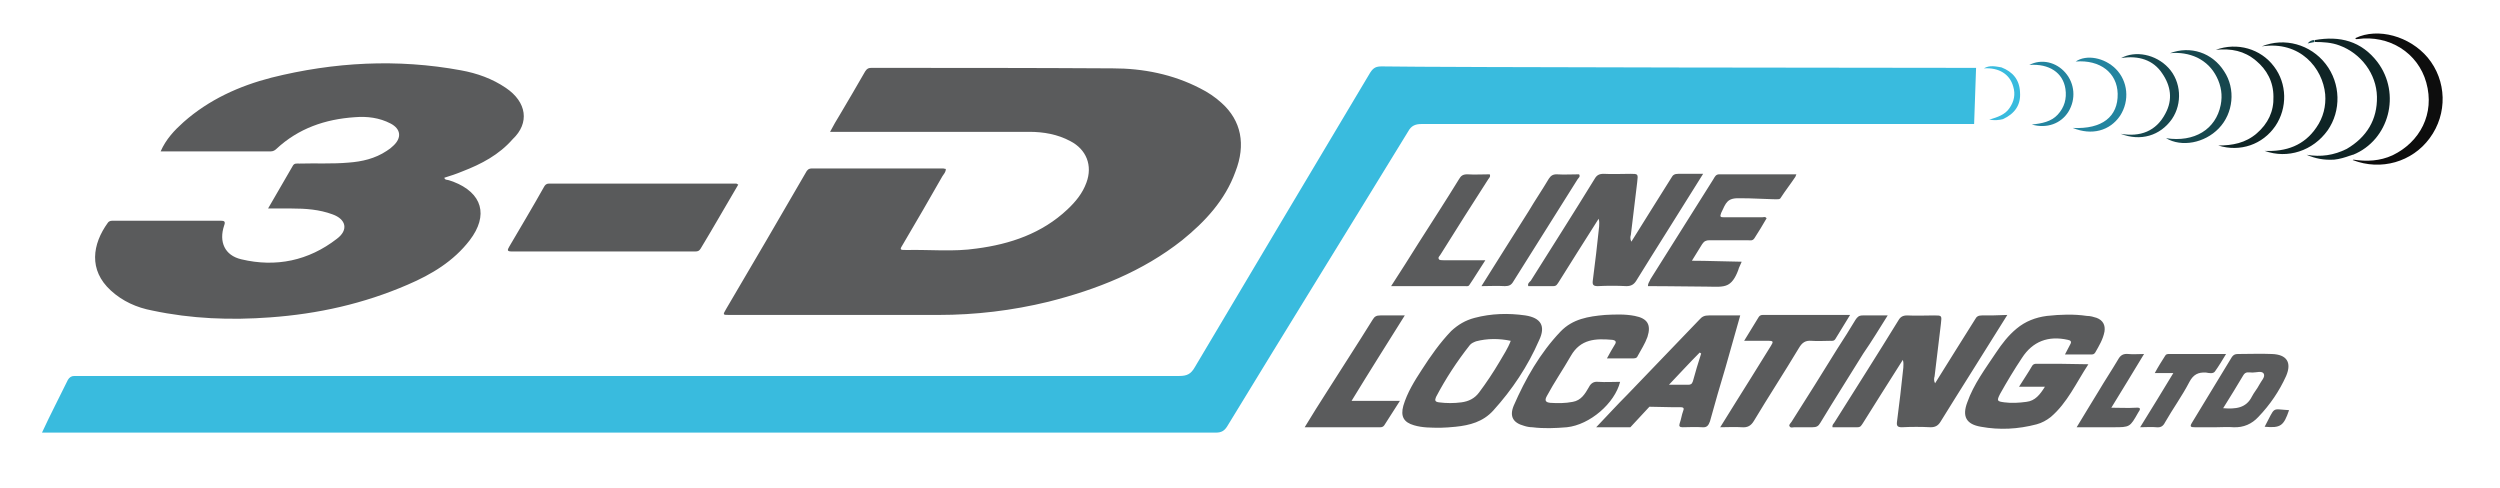 <?xml version="1.0" encoding="utf-8"?>
<svg xmlns="http://www.w3.org/2000/svg" version="1.1" id="Layer_1" x="0" y="0" viewBox="0 0 512 100" style="enable-background:new 0 0 512 100">
  <style>.st0{fill:#39bbde}.st3{fill:#0f2425}.st4{fill:#17474e}.st5{fill:#23849f}.st6{fill:#5a5b5c}</style>
  <path class="st0" d="M291.1 25.4h113.2l.4-11.5c-10.5 0-111.2-.1-121.7-.3-1.1 0-1.7.2-2.4 1.3-12 20.1-23.9 40.1-35.9 60.3-.8 1.4-1.6 1.8-3.2 1.8H15.2c-.6 0-1 .3-1.3.8-1.7 3.5-3.5 6.9-5.3 10.8H249c1.2 0 1.8-.4 2.4-1.4 12.3-20.2 24.7-40.2 37-60.3.6-1.1 1.4-1.5 2.7-1.5z"/>
  <path d="M151.2 37.8c-2.6 4.4-5.1 8.8-7.7 13.1-.3.5-.6.6-1.1.6h-37.6c-1 0-.9-.3-.5-1 2.4-4.1 4.8-8.1 7.1-12.2.2-.4.5-.7 1-.7h38.4c.1 0 .1.1.4.2z" style="fill:#595a5b"/>
  <path d="M482 32.7c2.7.4 5.4.3 8-.9 5.6-2.7 8.7-8.5 6.9-14.9-1.7-6.1-7.6-9.8-14.1-8.9-.2 0-.4.1-.4-.2 4.6-2.2 11.1-.4 14.8 4 3.9 4.7 4.1 11.5.4 16.5-3.6 4.9-10 6.7-15.7 4.5-.1 0-.1 0 .1-.1z" style="fill:#0d0d0d"/>
  <path class="st3" d="M463.2 9.5c4.7-1.9 10-.4 13.1 3.6 3.1 4 3.2 9.6.4 13.6-3 4.2-8.2 5.9-12.9 4.2 4.4.2 8.1-1.1 10.6-4.8 1.4-2 2-4.4 1.8-6.8-.5-5.3-5.1-11-13-9.8z"/>
  <path class="st3" d="M453.8 10.2c4.4-1.6 9.2-.2 11.9 3.4 2.7 3.5 2.8 8.5.3 12.2-2.6 3.8-7.2 5.4-11.7 4 2.9 0 5.6-.5 7.9-2.5 2.3-2 3.5-4.5 3.4-7.5 0-3-1.3-5.5-3.6-7.4-2.4-2-5-2.5-8.2-2.2z"/>
  <path class="st4" d="M443.6 28.3c5.8.9 10.2-1.8 11.2-6.8.4-2 .1-3.9-.8-5.7-.9-1.8-2.2-3.1-4-4-1.7-.8-3.6-1.1-5.6-.9 4.2-1.6 8.7-.1 11.1 3.7 2.4 3.6 1.9 8.6-1.1 11.7-2.9 3-7.6 3.9-10.8 2z"/>
  <path class="st4" d="M434.4 11.9c2.9-1.6 7.1-.8 9.7 2 2.6 2.8 2.9 7.3.7 10.5-2.4 3.4-6.4 4.6-10.5 3 4 .7 7.3-.5 9.2-4.2 1.5-2.8 1.1-5.6-.7-8.2-1.8-2.7-4.8-3.7-8.4-3.1z"/>
  <path class="st5" d="M424.5 26.2c6 .3 9.3-2.3 9.2-7-.1-4.3-3.6-7-8.6-6.6 2.2-1.5 5.9-.8 8.2 1.5 2.5 2.5 2.9 6.5.9 9.6-2.1 3.1-5.8 4.1-9.7 2.5z"/>
  <path class="st5" d="M415.6 13.3c2.5-1.3 5.5-.6 7.4 1.6 1.9 2.2 2.2 5.4.6 8-1.5 2.4-4.4 3.5-7.5 2.6 2.1-.2 4-.6 5.3-2 1.4-1.5 1.9-3.3 1.6-5.3-.5-3.3-3.3-5.2-7.4-4.9z"/>
  <path class="st0" d="M410.2 24.4c-.8.2-1.7.3-2.8.1 1.7-.5 3.2-1 4.1-2.3 1-1.4 1.3-2.9.8-4.5-.7-2.5-2.9-3.9-6-3.7 1.2-.7 2.4-.4 3.6-.2 2.3.9 3.7 2.5 3.8 5.1.2 2.6-1.1 4.4-3.5 5.5z"/>
  <path class="st4" d="M474 8.2v.4c-.5.1-.9.2-1.4.3.4-.5.9-.7 1.4-.7z"/>
  <path class="st3" d="M486.9 12.7c-3.3-4.3-7.7-5.4-12.8-4.5v.4c1.7 0 3.4.1 5 .7 4.4 1.6 7.6 5.8 7.7 10.5.1 4.7-2.1 8.3-6.2 10.7-2.6 1.3-5.3 1.7-8.2 1.2 1.8.8 3.6 1.1 5.5 1h.1c1.1-.1 2.4-.5 3.2-.8 0 0 .4-.1.6-.2h.1c7.4-3 9.9-12.5 5-19zm-5.8 19.1z"/>
  <path class="st6" d="M250.2 21.1c-1.3-1.2-2.8-2.2-4.4-3-5.6-2.9-11.7-4.1-17.9-4.1-16.5-.1-32.9-.1-49.4-.1-.6 0-.9.1-1.3.7-1.7 3-3.5 6-5.2 8.9-.7 1.1-1.3 2.2-2 3.5H210.8c2.9 0 5.8.5 8.4 1.9 3.3 1.7 4.6 5 3.3 8.5-.8 2.2-2.2 3.9-3.9 5.5-5.2 4.9-11.7 7.1-18.6 8-4.7.7-9.5.2-14.3.3-1.5 0-1.5 0-.7-1.3 2.7-4.6 5.4-9.2 8-13.8.3-.5.7-.8.7-1.5-.2 0-.4-.1-.5-.1h-26.9c-.7 0-1 .3-1.3.9-5.4 9.3-10.8 18.6-16.3 27.9-.7 1.2-.7 1.2.7 1.2h42.8c7.6 0 15.1-.9 22.5-2.7 9.9-2.5 19.3-6.2 27.4-12.6 4.7-3.8 8.8-8.2 10.9-14 2.2-5.6 1.2-10.5-2.8-14.1zM103.6 18c-2.8-1.9-5.9-3-9.2-3.6-13-2.4-26-1.7-38.8 1.5-6.6 1.7-12.8 4.5-18 9.1-1.9 1.7-3.6 3.5-4.7 6h22.6c.4 0 .8-.2 1.1-.5 4.5-4.2 10-6.1 16.1-6.5 2.5-.2 5 .1 7.3 1.3 2.1 1.1 2.3 2.9.6 4.5-.4.4-.9.8-1.4 1.1-2.4 1.6-5.1 2.2-7.8 2.4-3.4.3-6.7.1-10.1.2-.5 0-1-.1-1.3.4-1.7 2.9-3.3 5.7-5.1 8.8h4.8c2.9 0 5.7.2 8.4 1.2 2.8 1 3.3 3.2.9 5-5.8 4.5-12.5 5.9-19.6 4.2-3.4-.8-4.6-3.6-3.5-6.9.3-.8.1-1-.7-1H23.3c-.5 0-.9 0-1.2.4-3.2 4.4-4 9.7.6 13.9 2.4 2.2 5.3 3.5 8.5 4.1 8 1.7 16 2 24.1 1.4 9.8-.7 19.2-2.8 28.2-6.7 4.9-2.1 9.4-4.8 12.7-9.1 3.9-5.1 2.6-9.7-3.4-12l-.9-.3c-.3-.1-.8 0-.9-.5 1.3-.4 2.5-.8 3.7-1.3 3.9-1.5 7.5-3.4 10.3-6.6 3.5-3.3 2.9-7.6-1.4-10.5zM356.4 64.6H350c-.9 0-1.4.2-2 .9l-14.7 15.3c-2.1 2.1-4.1 4.3-6.4 6.7h7l3.9-4.2 5 .1h1.4c.7 0 .7.3.5.8-.3.8-.4 1.7-.7 2.5-.2.6 0 .8.6.8 1.3 0 2.6-.1 4 0 1 .1 1.3-.4 1.6-1.2 1-3.7 2.1-7.4 3.2-11.1 1-3.5 2-7 3-10.6zm-9.7 13.5c-.2.6-.5.7-1 .7h-3.9c2.2-2.3 4.2-4.5 6.3-6.6.1.1.2.1.3.2-.6 1.9-1.2 3.8-1.7 5.7zM405.9 64.6c-.7 0-1.1.2-1.4.8-1.3 2.1-6.8 10.8-8.2 13.1-.3-.6-.2-1.1-.1-1.4.4-3.6.9-7.2 1.3-10.8.2-1.7.2-1.7-1.4-1.7-1.8 0-3.6.1-5.5 0-.9 0-1.4.3-1.8 1-4.3 7-8.7 13.9-13.1 20.9-.2.3-.5.5-.4 1h5.1c.7 0 .8-.4 1.1-.8 1-1.6 6.4-10.2 8.2-13 .2.6.1 1.1.1 1.6-.4 3.7-.8 7.4-1.3 11.1-.1.8.1 1.1 1 1.1 2-.1 3.9-.1 5.9 0 .9 0 1.5-.3 2-1.1 2.7-4.4 11.8-18.8 13.7-21.9-2 .1-3.6.1-5.2.1zM417 74.5c-.3 0-.6.1-.8.4-.8 1.4-1.7 2.7-2.7 4.3h5.3c-1 1.6-2 2.9-3.8 3.1-1.5.2-3 .3-4.5.1-1.5-.2-1.6-.3-.9-1.7 1.4-2.5 2.9-5 4.5-7.4 2.2-3.4 5.4-4.6 9.4-3.7.6.1.8.4.5.9-.3.6-.7 1.3-1.1 2.1h5.4c.4 0 .6-.1.8-.4.8-1.4 1.6-2.7 1.9-4.3.2-1.3-.3-2.3-1.6-2.8-.6-.2-1.3-.4-2-.4-2.7-.4-5.4-.3-8.2 0-2.3.3-4.4 1.1-6.2 2.6-1.7 1.4-3 3.1-4.2 4.9-2.2 3.3-4.6 6.5-5.9 10.2-1.1 2.9-.2 4.5 2.8 5 3.8.7 7.6.5 11.4-.5 1.1-.3 2-.8 2.9-1.5 3.4-2.9 5.2-7 7.7-10.8-3.7-.1-7.2-.1-10.7-.1zM312.4 64.6c-3.5-.5-7-.4-10.4.5-1.9.5-3.4 1.4-4.8 2.7-2.3 2.4-4.2 5.1-6 7.9-1.5 2.3-3 4.7-3.8 7.4-.6 2.2.1 3.4 2.2 4 1.7.5 3.4.5 5.5.5.8 0 1.9-.1 3-.2 2.9-.3 5.6-1 7.7-3.3 3.9-4.3 7.1-9.1 9.4-14.4 1.4-2.9.4-4.6-2.8-5.1zm-5.3 9.5c-1.3 2.2-2.7 4.3-4.2 6.3-.9 1.2-2.1 1.8-3.6 2-1.5.2-3.1.2-4.6 0-.8-.1-.9-.4-.6-1.1 2-3.8 4.3-7.3 6.9-10.6.3-.4.8-.6 1.3-.8 2.3-.6 4.7-.6 7.1-.1-.6 1.6-1.5 2.9-2.3 4.3zM331.8 78.2c-1.5 0-3 .1-4.5 0-.9-.1-1.5.3-1.9 1.1-.8 1.4-1.6 2.7-3.3 3-1.5.3-3.1.3-4.6.2-1-.1-1.2-.5-.7-1.4 1.5-2.8 3.3-5.4 4.9-8.2 2-3.5 5.1-3.6 8.5-3.3.7.1.9.4.5 1-.5.8-1 1.7-1.6 2.8h5.2c.5 0 .9 0 1.1-.5.7-1.3 1.5-2.5 2-3.9.8-2.5 0-3.8-2.6-4.3-2-.4-4.1-.3-6.1-.2-3.4.3-6.6.8-9.1 3.4-4.2 4.4-7.2 9.7-9.6 15.2-.9 2.2-.1 3.5 2.1 4.1.6.2 1.2.3 1.7.3 2.4.3 4.7.2 7.1 0 4.7-.5 9.8-4.9 10.9-9.3zM337.5 58.6c4 0 .5 0 12 .1 1.7 0 3.3.2 4.4-.4 1.1-.6 1.7-1.9 2.3-3.5.2-.4-.9 1.9.5-1.2-10.2-.2-7-.2-10.2-.2.8-1.3 1.5-2.4 2.1-3.4.4-.6.8-.8 1.5-.8h7.8c.5 0 1 .2 1.4-.4.9-1.4 1.7-2.7 2.5-4.1-.3-.4-.6-.2-.9-.2h-7.8c-.8 0-.9-.1-.6-.9 1-2.1 1.2-3.1 3.9-3 2.3 0 .5 0 6.7.2 1 0 1.4.1 1.6-.3.9-1.4 2-2.8 3-4.3 0-.1.1-.2.2-.5h-15.8c-.7 0-.9.5-1.2 1-4.3 6.8-8.6 13.7-12.9 20.5-.1.4-.5.7-.5 1.4zM371 69.8c1.3.1 2.5 0 3.8 0 .4 0 .8.1 1.1-.4 1-1.6 1.9-3.1 3-4.9H361c-.3 0-.6.1-.8.4-1 1.6-1.9 3.1-3 4.9h5c1 0 1 .2.5 1-1.4 2.2-2.7 4.4-4.1 6.6-2.1 3.3-4.1 6.6-6.3 10.1 1.6 0 3-.1 4.4 0 1.2.1 1.9-.3 2.5-1.3 3-5 6.2-9.9 9.2-14.9.7-1.2 1.4-1.6 2.6-1.5zM287.7 64.6h-5c-.8 0-1.2.2-1.6.9-3.1 5-6.3 9.9-9.4 14.8-1.5 2.3-2.9 4.6-4.5 7.2h15.5c.3 0 .6-.1.8-.4 1-1.6 2-3.1 3.2-5h-9.9c3.6-5.9 7.2-11.6 10.9-17.5zM300 58.6c.3 0 .7.1.9-.2 1.1-1.6 2.1-3.3 3.3-5.1h-8.5c-.4 0-.9 0-1-.2-.3-.4.2-.7.4-1.1 3.2-5.1 6.4-10.2 9.7-15.3.2-.3.5-.5.3-1-1.5 0-3.1.1-4.6 0-.9 0-1.3.3-1.7 1-2.7 4.4-5.5 8.7-8.3 13.1-1.8 2.9-3.6 5.7-5.6 8.8H300zM465.3 72.5c-2.3-.1-4.6 0-7 0-.6 0-.9.2-1.2.6-2.7 4.5-5.5 9-8.2 13.5-.5.8-.2.9.6.9h4.4c1.2 0 2.4-.1 3.5 0 2.1.1 3.8-.7 5.1-2.1 2.4-2.5 4.3-5.3 5.7-8.4 1.2-2.8.1-4.4-2.9-4.5zm-2.6 6.3c-.4.8-1.1 1.6-1.5 2.4-1.2 2.4-3.3 2.6-5.9 2.4 1.5-2.4 2.8-4.5 4.1-6.7.5-.9 1.2-.6 1.9-.6.8 0 1.9-.4 2.3.2.4.7-.5 1.5-.9 2.3zM308.2 58.6c.8 0 1.3-.2 1.7-.9l13.2-21c.2-.3.6-.5.3-1-1.5 0-3.1.1-4.6 0-.8 0-1.2.3-1.6.9-1.3 2.2-2.8 4.4-4.1 6.6-3.2 5.1-6.4 10.1-9.7 15.4 1.7 0 3.2-.1 4.8 0zM386.6 64.6h-5.1c-.8 0-1.1.3-1.5.9-1.2 2-2.4 3.9-3.7 5.9-3.1 5-6.2 10-9.4 15-.2.3-.6.6-.4.9.2.4.7.2 1 .2h3.7c.8 0 1.2-.2 1.6-.9 2.9-4.8 5.9-9.5 8.8-14.2 1.8-2.6 3.3-5.1 5-7.8zM451.8 76.3c.6.1 1.4.3 1.8-.2.8-1.1 1.5-2.3 2.3-3.6h-11.6c-.4 0-.7 0-.9.4-.7 1.1-1.4 2.2-2.1 3.5h3.8c-2.3 3.8-4.5 7.4-6.8 11.1 1.3 0 2.3-.1 3.3 0 .9.1 1.4-.2 1.8-1 1.6-2.8 3.5-5.4 5-8.3.8-1.5 1.8-2 3.4-1.9zM437.4 83.5c-1.6.1-3.2 0-5 0 2.3-3.8 4.5-7.3 6.7-11-1.3 0-2.2.1-3.2 0s-1.6.2-2.1 1.1c-1.3 2.2-2.7 4.3-4 6.5-1.5 2.4-2.9 4.8-4.5 7.4h7.5c3.4 0 3.4 0 5.1-3 .5-.7.6-1.1-.5-1zM463.8 87.4c3.3.3 3.9-.2 5-3.4-3.7-.2-2.7-.9-5 3.4zM313 58.6h5.1c.7 0 .8-.4 1.1-.8 1-1.6 6.4-10.2 8.2-13 .2.6.1 1.1.1 1.6-.4 3.7-.8 7.4-1.3 11.1-.1.8.1 1.1 1 1.1 2-.1 3.9-.1 5.9 0 .9 0 1.5-.3 2-1.1 2.7-4.4 11.8-18.8 13.7-21.9h-5.1c-.7 0-1.1.2-1.4.8-1.3 2.1-6.8 10.8-8.2 13.1-.3-.6-.2-1.1-.1-1.4.4-3.6.9-7.2 1.3-10.8.2-1.7.2-1.7-1.4-1.7-1.8 0-3.6.1-5.5 0-.9 0-1.4.3-1.8 1-4.3 7-8.7 13.9-13.1 20.9-.3.3-.7.6-.5 1.1z"/>
</svg>